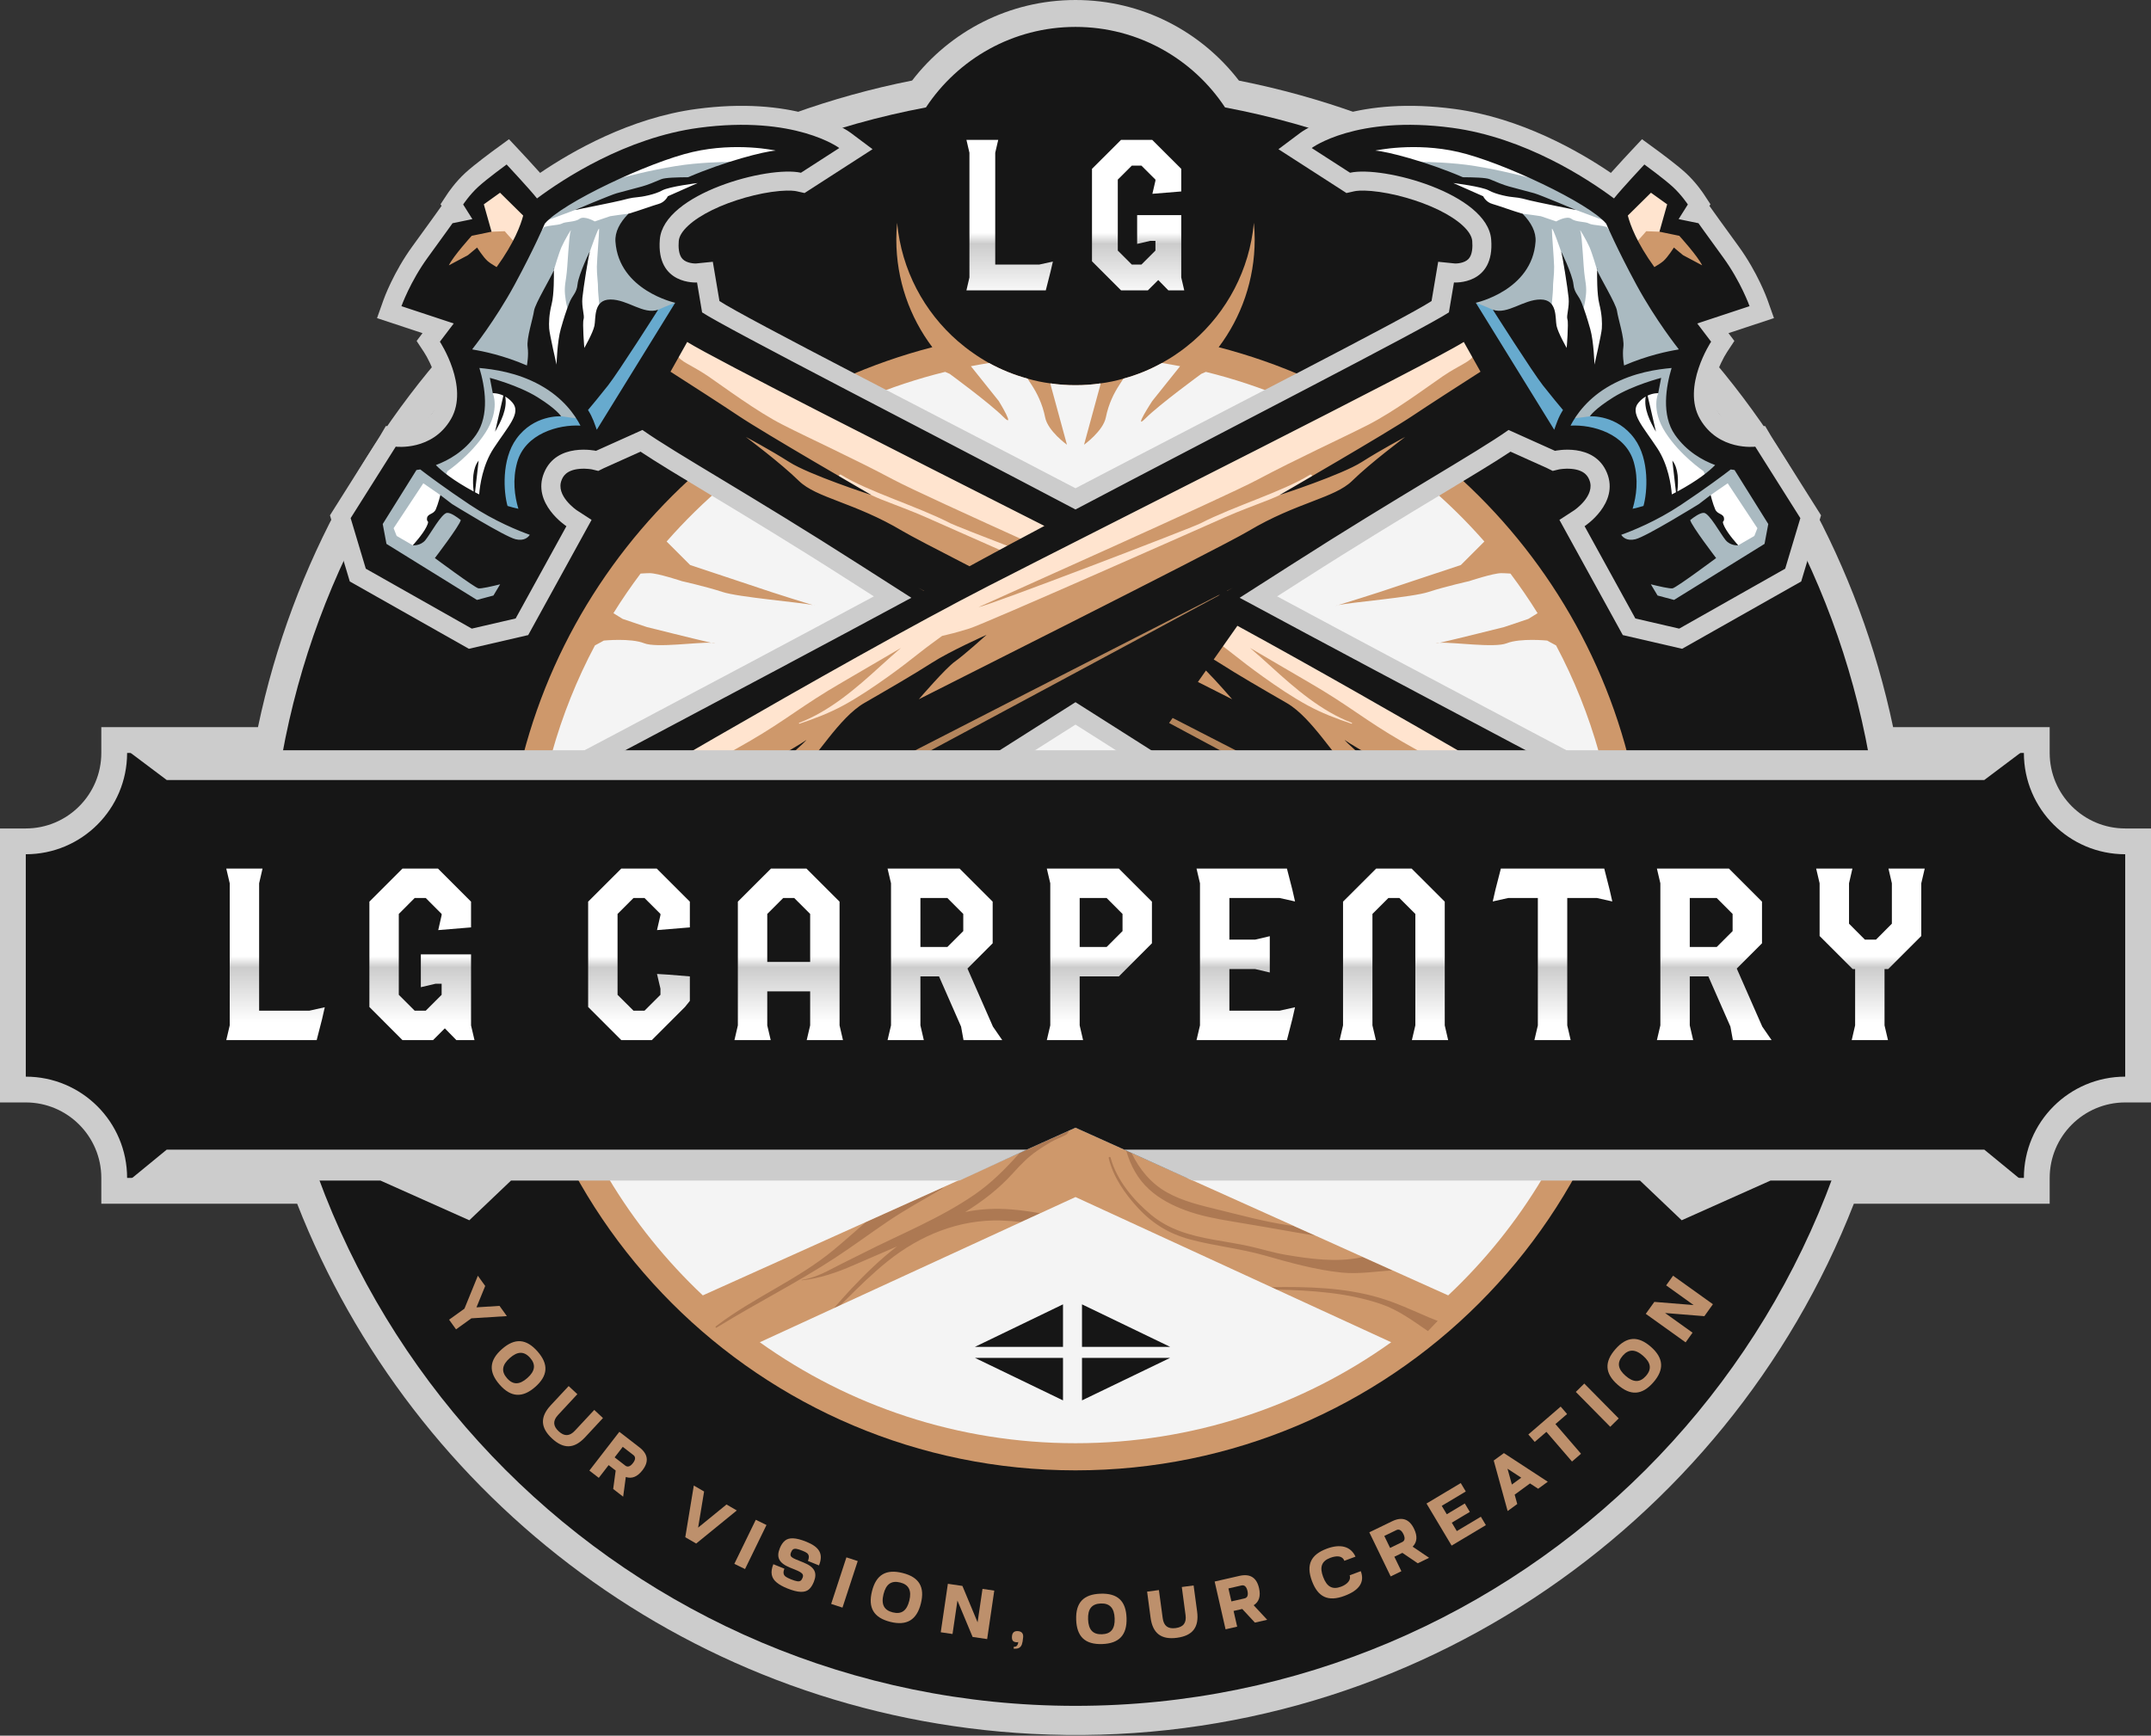<svg xmlns="http://www.w3.org/2000/svg" width="1280" height="1033" viewBox="0 0 1280 1033" fill="none"><rect x="0" y="0" width="1280" height="1033" fill="#333333" stroke="none"/><g clip-path="url(#clip0_1_2)"><path d="M1280 493.074V656.141H1264.65C1239.87 656.141 1219.71 676.301 1219.71 701.081V716.43H1103.17C1027.35 910.595 833.638 1043.4 614.072 1031.94C412.821 1021.43 245.793 892.63 176.831 716.43H60.289V701.081C60.289 676.301 40.129 656.141 15.35 656.141H0V493.074H15.35C40.129 493.074 60.289 472.915 60.289 448.135V432.785H153.511C194.527 237.27 349.548 86.326 542.772 47.932C565.193 18.795 600.393 -6.10352e-05 640 -6.10352e-05C679.626 -6.10352e-05 714.841 18.813 737.261 47.974C933.545 86.888 1086.05 240.32 1126.54 432.785H1219.71V448.135C1219.71 472.915 1239.87 493.074 1264.65 493.074H1280Z" fill="#CCCCCC"></path><path d="M1119.8 535.47C1119.8 800.455 904.985 1015.27 640 1015.27C375.015 1015.27 160.202 800.455 160.202 535.47C160.202 300.9 328.545 105.677 551 63.945C570.077 35.075 602.806 16.018 640 16.018C677.194 16.018 709.923 35.075 729 63.945C951.455 105.677 1119.8 300.9 1119.8 535.47Z" fill="#161616"></path><path d="M725.197 206.648C738.654 188.786 746.631 166.569 746.631 142.542C746.631 139.214 746.484 135.887 746.142 132.608C743.548 160.697 730.091 185.605 709.978 203.075C707.091 205.571 704.106 207.92 700.974 210.073C697.94 212.226 694.71 214.233 691.432 216.043C684.238 220.007 676.604 223.188 668.53 225.341C664.125 226.613 659.574 227.592 654.925 228.179C650.032 228.914 645.089 229.256 640 229.256C634.911 229.256 629.968 228.914 625.075 228.179C620.426 227.592 615.875 226.613 611.47 225.341C603.396 223.139 595.713 220.007 588.52 216.043C585.241 214.233 582.06 212.226 579.026 210.073C575.894 207.92 572.909 205.571 570.022 203.075C549.909 185.605 536.452 160.697 533.858 132.608C533.516 135.887 533.369 139.214 533.369 142.542C533.369 166.569 541.346 188.786 554.803 206.648C408.436 244.426 300.337 377.287 300.337 535.447C300.337 723.067 452.429 875.11 640 875.11C827.571 875.11 979.663 723.067 979.663 535.447C979.663 377.287 871.564 244.426 725.197 206.648ZM705.515 814.249C687.51 841.86 630.064 854.264 601.886 836.956C598.835 835.082 596.388 832.909 594.444 830.546C590.343 830.667 586.239 830.718 582.131 830.663C546.023 830.184 546.042 774.119 582.131 774.598C615.292 775.039 648.163 768.755 681.31 772.068C700.973 774.034 718.171 794.842 705.515 814.249Z" fill="#CE986B"></path><path d="M515.36 727.276C508.873 732.842 502.539 738.578 495.947 744.023C474.708 761.57 448.808 772.12 426.89 788.714C426.583 788.94 426.276 789.167 425.977 789.401C425.541 789.74 425.929 790.475 426.422 790.168C426.81 789.926 427.205 789.684 427.601 789.449C450.456 775.352 474.546 763.299 497.021 748.579C507.524 741.704 517.582 734.231 527.963 727.187C538.352 720.134 549.29 714.107 560.132 707.814C560.738 707.467 561.166 707.014 561.441 706.53L515.36 727.276ZM606.891 686.074C606.593 686.406 606.302 686.729 606.011 687.052C598.045 695.898 589.902 704.106 580.062 710.9C559.098 725.369 535.347 734.668 512.775 746.212C507.265 749.023 501.642 751.649 496.189 754.549C490.025 757.837 484.071 760.616 477.116 761.764C476.97 761.788 477.002 762.03 477.148 762.014C487.642 760.899 497.983 757.377 507.588 753.16C516.289 749.339 525.062 745.663 533.771 741.842C523.948 749.395 514.964 758.136 506.53 767.096C502.992 770.86 499.607 774.738 496.205 778.608L500.091 776.814H500.099C501.174 775.772 502.248 774.722 503.307 773.664C511.288 765.674 519.375 757.74 528.197 750.672C547.424 735.241 570.772 725.644 595.694 726.411C599.693 726.532 603.668 726.856 607.627 727.324L618.985 722.097C613.169 721.079 607.32 720.231 601.438 719.779C592.584 719.1 583.221 719.464 574.351 721.378C584.756 714.94 594.466 707.467 602.796 698.225C607.263 693.281 611.65 688.7 617.176 684.895C619.793 683.093 622.516 681.34 625.262 679.741C628.179 678.044 631.394 677.042 634.319 675.394C635.272 674.853 635.821 673.948 636.015 672.963L606.891 686.074ZM770.024 729.699C770.016 729.691 770.008 729.691 770.008 729.691C768.869 729.546 767.73 729.392 766.591 729.223C752.405 727.098 738.59 723.301 724.687 719.908C714.411 717.396 703.666 714.875 694.367 709.64C684.859 704.292 677.984 695.882 673.331 686.171L670.18 684.758C672.717 693.749 676.974 701.666 683.946 707.992C690.167 713.639 697.68 717.484 705.516 720.368C714.338 723.616 723.685 725.41 732.943 726.928C745.893 729.037 758.827 731.372 771.761 733.593C775.397 734.215 779.089 734.862 782.821 735.459L770.024 729.699ZM810.983 748.135C810.555 748.232 810.135 748.321 809.715 748.41C795.238 751.415 779.42 749.258 764.975 746.802C757.624 745.55 750.595 743.296 743.324 741.696C736.231 740.137 729.033 739.079 721.883 737.778C708.336 735.314 695.741 731.937 684.98 723.018C674.486 714.318 664.46 702.345 660.857 688.959C660.663 688.248 659.589 688.546 659.758 689.257C662.384 700.487 669.501 710.626 677.233 718.971C685.917 728.358 695.741 734.312 708.085 737.641C722.772 741.599 737.976 743.053 752.631 747.23C767.488 751.455 782.894 755.81 798.308 757.385C808.471 758.427 818.561 756.698 828.684 756.109L810.983 748.135ZM850.149 784.004C840.374 779.811 830.703 775.271 820.476 772.282C799.819 766.247 777.95 765.746 756.549 766.062L759.611 767.491C759.627 767.5 759.643 767.5 759.659 767.5C780.64 768.017 802.218 769.374 822.108 776.241C832.254 779.755 840.939 786.21 849.729 792.236L855.537 786.169C853.728 785.491 851.926 784.764 850.149 784.004Z" fill="#AD7953"></path><path d="M759.648 767.5H759.599L756.565 766.081L640 712.448L619.007 722.088L607.605 727.324L500.093 776.798L496.227 778.608H496.178L452.136 798.868C505.084 836.695 569.924 858.961 640 858.961C710.027 858.961 774.916 836.695 827.864 798.868L759.648 767.5ZM632.562 833.466L580.152 808.166H632.562V833.466ZM632.562 801.608H580.152L632.562 776.309V801.608ZM643.866 833.466V808.166H696.325L643.866 833.466ZM643.866 801.608V776.309L696.325 801.608H643.866ZM951.574 448.146C945.31 425.733 936.697 404.299 925.98 384.138C922.995 382.572 920.695 381.251 920.695 381.251C920.695 381.251 904.645 379.636 896.57 382.865C889.279 385.753 864.811 382.082 856.736 382.572C855.464 382.865 854.681 383.012 854.534 383.012C854.583 382.963 854.681 382.914 854.828 382.865C855.268 382.719 855.904 382.621 856.736 382.572C865.251 380.663 895.004 373.225 895.004 373.225L909.44 368.38L914.97 364.955C909.929 356.831 904.547 349.002 898.821 341.368C896.619 341.221 894.661 341.123 893.389 341.123C888.544 341.123 874.109 345.919 874.109 345.919C874.109 345.919 859.673 349.149 850.032 352.329C840.881 355.412 804.179 358.446 796.399 360.11C794.833 360.599 794.294 360.746 795.42 360.355C795.665 360.306 795.958 360.208 796.399 360.11C801.488 358.593 817.392 353.553 821.111 352.329C825.907 350.714 840.392 345.919 845.187 344.304C850.032 342.689 869.313 336.279 869.313 336.279L883.308 322.283C840.343 273.298 782.843 237.379 717.563 221.328C715.997 222.013 714.872 222.503 714.872 222.503C714.872 222.503 689.911 240.74 681.788 248.863C673.714 256.987 685.657 238.701 685.657 238.701L702.246 217.952C698.674 217.267 695.053 216.631 691.431 216.043C684.238 220.007 676.604 223.188 668.53 225.341C667.649 226.76 666.817 228.033 666.18 228.963C662.951 233.856 659.672 240.315 658.057 248.439C656.442 256.562 645.089 264.686 645.089 264.686L654.828 228.963L654.925 228.179C650.032 228.914 645.089 229.256 640 229.256C634.911 229.256 629.968 228.914 625.075 228.179L625.172 228.963L634.911 264.686C634.911 264.686 623.558 256.562 621.943 248.439C620.328 240.315 617.049 233.856 613.819 228.963C613.183 228.033 612.351 226.76 611.47 225.341C603.396 223.139 595.713 220.007 588.519 216.043C584.898 216.631 581.326 217.267 577.754 217.952L594.343 238.701C594.343 238.701 604.997 256.093 596.923 247.97C588.799 239.847 565.128 222.503 565.128 222.503C565.128 222.503 564.003 222.013 562.437 221.328C497.157 237.379 439.657 273.298 396.692 322.283L410.687 336.279C410.687 336.279 429.968 342.689 434.812 344.304C439.608 345.919 454.093 350.714 458.889 352.329C462.559 353.553 478.512 358.593 483.601 360.11C475.821 358.446 439.119 355.412 429.968 352.329C420.327 349.149 405.891 345.919 405.891 345.919C405.891 345.919 391.455 341.123 386.611 341.123C385.338 341.123 383.381 341.221 381.179 341.368C375.453 349.002 370.071 356.831 365.03 364.955L370.56 368.38L384.996 373.225C384.996 373.225 414.749 380.663 423.264 382.572C424.047 382.621 424.732 382.719 425.172 382.865C425.319 382.914 425.417 382.963 425.466 383.012C425.319 383.012 424.536 382.865 423.264 382.572C415.189 382.082 390.672 385.753 383.381 382.865C375.355 379.636 359.305 381.251 359.305 381.251C359.305 381.251 357.004 382.572 354.019 384.138C343.303 404.299 334.69 425.733 328.426 448.146C320.645 475.892 316.486 505.205 316.486 535.496C316.486 595.981 333.124 652.648 362.045 701.094C377.46 726.932 396.447 750.47 418.223 770.975L515.361 727.275L561.458 706.526L573.545 701.094L606.87 686.071L636.036 672.956L640 671.146L670.193 684.75L673.325 686.169L706.455 701.094L770.022 729.673V729.722L782.843 735.447L810.981 748.122L828.696 756.098L861.777 770.975C883.602 750.47 902.54 726.932 917.955 701.094C946.876 652.648 963.514 595.981 963.514 535.496C963.514 505.205 959.355 475.892 951.574 448.146ZM484.237 360.306C484.384 360.306 484.482 360.355 484.58 360.355C484.727 360.404 484.825 360.453 484.923 360.502C484.776 360.502 484.531 360.404 484.237 360.306Z" fill="#F4F4F4"></path><path d="M945.783 285.692C945.052 283.92 943.345 279.776 935.054 279.047C931.075 278.697 927.748 279.374 927.715 279.38L923.969 280.272L920.696 278.64L898.85 268.817C889.241 275.195 875.893 283.245 858.542 293.711C836.086 307.255 808.14 324.111 774.646 345.572C770.288 348.364 765.37 351.508 759.992 354.942C858.434 407.84 989.651 476.864 991.247 477.704L993.609 478.946L995.167 481.114C996.828 483.425 1010.8 504.982 990.294 549.6C969.401 595.045 920.835 604.297 918.778 604.668L913.884 605.552L909.924 602.544C908.633 601.563 761.365 508.307 640 431.261C518.637 508.306 371.366 601.563 370.076 602.544L366.116 605.552L361.222 604.668C359.165 604.297 310.598 595.045 289.706 549.6C269.196 504.982 283.172 483.425 284.833 481.114L286.39 478.946L288.753 477.704C290.349 476.864 421.568 407.841 520.011 354.944C514.638 351.513 509.706 348.36 505.354 345.572C471.86 324.111 443.913 307.255 421.458 293.711C404.107 283.245 390.759 275.195 381.149 268.817L359.304 278.64L356.03 280.272L352.285 279.38C352.252 279.374 348.925 278.697 344.946 279.047C336.655 279.776 334.947 283.92 334.217 285.692C330.387 294.978 343.148 303.646 343.218 303.693L352.032 309.419L314.319 377.979L279.013 386.141L208.149 346.067L196.351 306.7L225.93 259.802L229.628 253.53L236.868 254.607C237.175 254.634 238.663 254.744 240.763 254.559C248.84 253.849 254.831 250.207 258.568 243.736C264.733 233.055 256.139 215.455 252.326 209.603L247.916 202.923L251.429 198.286L224.36 189.33L228.23 178.437C228.463 177.78 234.08 162.155 245.464 146.527C255.831 132.276 260.042 126.357 260.084 126.3L262.659 122.677L262.834 122.641L262.157 121.566L266.164 115.479C266.627 114.777 270.854 108.459 276.867 102.925C282.357 97.867 293.548 89.673 294.806 88.756L302.89 82.86L309.728 90.164C310.655 91.154 316.3 97.195 321.409 102.909C340.237 90.111 374.932 70.147 414.43 64.85C417.765 64.403 421.108 64.031 424.369 63.745C478.727 58.967 505.126 78.228 506.224 79.051L519.232 88.8L478.755 114.893L474.121 113.843C473.103 113.612 470.069 113.134 463.892 113.677C451.3 114.784 435.55 119.235 423.769 125.019C411.796 130.896 404.374 137.778 403.913 143.43C403.626 146.953 403.783 151.672 406.16 154.144C408.698 156.784 413.422 156.834 414.061 156.828L424.181 155.803L428.128 179.178C443.947 189.552 556.294 246.788 639.999 290.592C723.707 246.787 836.054 189.552 851.872 179.178L855.819 155.803L865.938 156.828C866.578 156.834 871.301 156.784 873.84 154.144C876.217 151.672 876.374 146.953 876.087 143.43C875.626 137.778 868.203 130.896 856.231 125.019C844.449 119.235 828.7 114.784 816.108 113.677C809.931 113.134 806.896 113.612 805.878 113.843L801.244 114.893L760.768 88.8L773.776 79.051C774.873 78.228 801.273 58.967 855.631 63.745C858.891 64.031 862.235 64.403 865.569 64.85C905.068 70.147 939.763 90.111 958.59 102.909C963.7 97.195 969.344 91.154 970.271 90.164L977.109 82.86L985.193 88.756C986.451 89.673 997.643 97.867 1003.13 102.925C1009.15 108.459 1013.37 114.777 1013.84 115.479L1017.84 121.566L1017.17 122.641L1017.34 122.677L1019.92 126.3C1019.96 126.357 1024.17 132.276 1034.54 146.527C1045.92 162.155 1051.54 177.78 1051.77 178.437L1055.64 189.33L1028.57 198.286L1032.08 202.923L1027.67 209.603C1023.86 215.455 1015.27 233.055 1021.43 243.736C1025.17 250.207 1031.16 253.849 1039.24 254.559C1041.34 254.744 1042.82 254.634 1043.13 254.607L1050.37 253.53L1054.07 259.802L1083.65 306.7L1071.85 346.067L1000.99 386.141L965.681 377.979L927.968 309.419L936.782 303.693C936.852 303.646 949.613 294.978 945.783 285.692Z" fill="#CCCCCC"></path><path d="M397.75 123.05C385.013 137.544 381 143.237 382.787 146.45C384.568 149.665 388.2 159.767 388.2 159.767L395.733 170.677L409.072 179.098L387.625 218.758L376.97 238.475L358.33 261.926C358.33 261.926 329.951 259.372 323.187 268.575C316.415 277.772 313.093 286.045 313.619 291.442C313.653 291.767 313.673 292.096 313.679 292.428C313.841 297.687 311.692 304.126 315.59 305.688C319.725 307.345 324.044 320.035 324.044 320.035L296.407 361.597C296.407 361.597 276.764 364.094 268.828 355.137C260.893 346.188 223.822 328.423 222.667 324.114C221.515 319.812 208.98 307.469 215.639 304.766C222.297 302.056 232.62 285.443 234.516 282.171C236.403 278.893 236.973 274.129 242.14 272.745C247.314 271.359 263.447 266.111 268.952 259.1C274.457 252.087 282.424 237.025 283.223 233.119C284.023 229.214 278.84 216.755 276.367 210.953C273.888 205.161 273.995 198.668 276.12 196.253C278.239 193.839 324.169 120.61 324.169 120.61C324.169 120.61 388.811 93.139 401.903 86.86C414.99 80.589 439.57 75.851 447.85 79.171C456.123 82.492 461.118 83.927 465.888 84.495C470.659 85.063 473.593 92.586 473.593 92.586C469.521 94.597 410.489 108.563 397.75 123.05ZM1064.36 304.766C1057.7 302.056 1047.38 285.443 1045.48 282.171C1043.6 278.893 1043.03 274.129 1037.86 272.745C1032.69 271.359 1016.55 266.111 1011.05 259.1C1005.54 252.087 997.576 237.025 996.777 233.119C995.977 229.214 1001.16 216.755 1003.63 210.953C1006.11 205.161 1006 198.668 1003.88 196.253C1001.76 193.839 955.831 120.61 955.831 120.61C955.831 120.61 891.188 93.139 878.096 86.86C865.009 80.589 840.43 75.851 832.15 79.171C823.877 82.492 818.882 83.927 814.112 84.495C809.341 85.063 806.407 92.586 806.407 92.586C810.479 94.597 869.511 108.563 882.25 123.05C894.987 137.544 899 143.237 897.212 146.45C895.432 149.665 891.799 159.767 891.799 159.767L884.266 170.677L870.928 179.098L892.375 218.758L903.029 238.475L921.67 261.926C921.67 261.926 950.048 259.372 956.812 268.575C963.585 277.772 966.907 286.045 966.38 291.442C966.347 291.767 966.327 292.096 966.321 292.428C966.158 297.687 968.307 304.126 964.41 305.688C960.275 307.345 955.956 320.035 955.956 320.035L983.593 361.597C983.593 361.597 1003.24 364.094 1011.17 355.137C1019.11 346.188 1056.18 328.423 1057.33 324.114C1058.48 319.812 1071.02 307.469 1064.36 304.766Z" fill="#AABAC1"></path><path d="M334.129 147.06C335.778 143.297 340.769 134.654 339.574 137.631C338.378 140.608 337.903 158.668 336.918 164.91C335.933 171.151 335.811 173.176 336.686 178.92C337.56 184.663 339.795 188.05 337.859 193.218C335.922 198.386 337.615 234.462 334.218 226.738C330.821 219.013 321.514 211.544 322.045 206.088C322.576 200.632 320.949 187.12 321.978 183.523C323.008 179.927 329.596 160.751 329.596 160.751C329.596 160.751 332.48 150.822 334.129 147.06ZM392.814 110.751C390.955 111.249 382.445 114.192 382.445 114.192L342.157 124.983L316.799 134.433C316.799 134.433 323.085 138.063 323.206 136.037C323.328 134.012 332.049 134.333 334.362 133.049C336.674 131.766 342.13 132.297 344.897 130.228C347.663 128.158 353.949 131.788 353.949 131.788L363.079 128.678C363.079 128.678 371.234 127.429 373.912 127.24C376.591 127.051 381.139 129.154 384.072 127.704C387.005 126.255 400.14 120.744 400.14 120.744C400.14 120.744 422.605 105.428 420.912 106.545C419.219 107.663 394.673 110.252 392.814 110.751ZM355.853 171.129C355.974 169.104 355.1 163.36 355.177 158.69C355.255 154.02 356.561 139.059 356.516 136.414C356.472 133.769 350.92 150.041 350.92 150.041C348.212 159.574 343.481 194.368 343.237 198.419C342.994 202.469 346.192 216.889 346.236 219.533C346.28 222.178 351.725 212.75 353.042 207.748C354.359 202.746 357.026 185.427 357.026 185.427C357.026 185.427 355.731 173.154 355.853 171.129ZM251.902 287.628L234.234 314.37L236.03 318.969L245.657 324.557L252.006 317.511C252.006 317.511 256.425 312.941 257.582 310.938C258.738 308.936 263.12 302.118 263.12 302.118L262.047 294.66L251.902 287.628ZM302.65 230.58L293.246 234.013C293.246 234.013 297.713 243.754 288.95 257.388C280.186 271.023 266.326 280.379 266.326 280.379C266.326 280.379 264.013 284.384 266.402 284.873C268.79 285.362 283.835 299.391 286.609 299.213C289.382 299.034 291 300.858 292.222 294.887C293.444 288.916 298.766 275.075 299.603 269.772C300.44 264.469 306.505 255.508 308.677 250.975C310.849 246.443 313.266 240.717 310.558 236.927C307.85 233.138 302.65 230.58 302.65 230.58ZM438.861 81.811C429.355 81.037 406.88 86.393 393.412 90.665C379.944 94.937 350.408 106.169 346.402 108.571C342.396 110.972 343.347 112.045 345.372 112.167C347.398 112.289 385.942 99.972 412.512 97.504C439.083 95.036 450.326 97.338 450.326 97.338C450.326 97.338 476.189 89.746 472.592 88.717C468.995 87.688 448.367 82.586 438.861 81.811ZM991.05 257.388C982.286 243.754 986.754 234.013 986.754 234.013L977.35 230.58C977.35 230.58 972.15 233.138 969.442 236.927C966.734 240.717 969.15 246.443 971.322 250.975C973.495 255.508 979.559 264.469 980.396 269.772C981.233 275.075 986.555 288.916 987.778 294.887C989 300.858 990.617 299.034 993.391 299.213C996.165 299.391 1011.21 285.362 1013.6 284.873C1015.99 284.384 1013.67 280.379 1013.67 280.379C1013.67 280.379 999.814 271.023 991.05 257.388ZM934.627 112.167C936.652 112.045 937.604 110.972 933.598 108.571C929.592 106.169 900.056 94.937 886.588 90.665C873.12 86.393 850.644 81.037 841.138 81.811C831.632 82.586 811.004 87.688 807.408 88.717C803.811 89.746 829.673 97.338 829.673 97.338C829.673 97.338 840.917 95.036 867.487 97.504C894.058 99.972 932.602 112.289 934.627 112.167ZM1028.1 287.628L1017.95 294.66L1016.88 302.118C1016.88 302.118 1021.26 308.936 1022.42 310.938C1023.57 312.941 1027.99 317.511 1027.99 317.511L1034.34 324.557L1043.97 318.969L1045.77 314.37L1028.1 287.628ZM897.555 114.192C897.555 114.192 889.045 111.249 887.185 110.751C885.326 110.252 860.781 107.663 859.088 106.545C857.395 105.428 879.859 120.744 879.859 120.744C879.859 120.744 892.995 126.255 895.928 127.704C898.861 129.154 903.409 127.051 906.087 127.24C908.766 127.429 916.921 128.678 916.921 128.678L926.051 131.788C926.051 131.788 932.336 128.158 935.103 130.228C937.87 132.297 943.325 131.766 945.638 133.049C947.951 134.333 956.671 134.012 956.793 136.037C956.915 138.063 963.2 134.433 963.2 134.433L937.843 124.983L897.555 114.192ZM958.021 183.523C956.992 179.927 950.404 160.751 950.404 160.751C950.404 160.751 947.519 150.822 945.87 147.06C944.222 143.297 939.231 134.654 940.426 137.631C941.621 140.608 942.097 158.668 943.082 164.91C944.067 171.151 944.188 173.176 943.314 178.92C942.44 184.663 940.204 188.05 942.141 193.218C944.077 198.386 942.384 234.462 945.782 226.738C949.179 219.013 958.486 211.544 957.955 206.088C957.424 200.632 959.05 187.12 958.021 183.523ZM923.483 136.414C923.439 139.059 924.745 154.02 924.822 158.69C924.9 163.36 924.025 169.104 924.147 171.129C924.269 173.154 922.974 185.427 922.974 185.427C922.974 185.427 925.641 202.746 926.958 207.748C928.275 212.75 933.719 222.178 933.763 219.533C933.808 216.889 937.006 202.469 936.763 198.419C936.519 194.368 931.788 159.574 929.08 150.041C929.08 150.041 923.527 133.769 923.483 136.414Z" fill="white"></path><path d="M305.555 159.259C302.781 159.438 292.504 169.527 288.15 170.129C283.796 170.731 261.775 166.471 261.775 166.471C261.775 166.471 263.166 154.811 266.006 150.665C268.846 146.518 270.735 140.932 273.227 139.701C275.719 138.469 283.618 136.353 284.878 132.63C285.718 130.147 285.808 127.677 285.15 125.22C284.163 121.534 283.702 117.707 285.808 117.143C287.915 116.579 301.85 111.717 301.85 111.717C301.85 111.717 319.669 125.568 317.844 127.185C316.02 128.803 308.329 159.08 305.555 159.259ZM862.778 434.312C857.777 430.387 783.868 390.775 722.225 357.156C705.623 371.009 686.778 382.351 669.207 394.816C662.666 399.456 656.116 404.065 649.541 408.632C763.548 479.889 871.289 546.845 871.289 546.845L922.884 577.951C922.884 577.951 961.283 566.002 975.034 549.007C988.785 532.012 977.667 496.719 977.667 496.719C977.667 496.719 869.099 439.275 862.778 434.312ZM1013.99 150.665C1011.15 146.518 1009.26 140.932 1006.77 139.701C1004.28 138.469 996.382 136.353 995.122 132.63C994.282 130.147 994.191 127.677 994.849 125.22C995.837 121.534 996.297 117.707 994.191 117.143C992.085 116.579 978.15 111.717 978.15 111.717C978.15 111.717 960.331 125.568 962.155 127.185C963.979 128.803 971.671 159.08 974.445 159.259C977.219 159.438 987.496 169.527 991.85 170.129C996.203 170.731 1018.22 166.471 1018.22 166.471C1018.22 166.471 1016.83 154.811 1013.99 150.665ZM894.532 241.05C895.78 236.392 894.033 224.276 894.033 224.276L869.636 191.118C869.636 191.118 722.912 267.599 639.999 312.157C557.089 267.6 410.364 191.118 410.364 191.118L385.967 224.276C385.967 224.276 384.22 236.392 385.468 241.05C385.976 242.946 466.634 294.008 562.078 353.877C581.392 345.441 597.633 330.978 617.109 322.08C623.51 319.156 630.027 316.548 636.564 314.004C623.052 321.277 611.391 327.622 602.559 332.537C539.985 367.359 423.543 429.35 417.222 434.312C410.901 439.275 302.333 496.719 302.333 496.719C302.333 496.719 291.215 532.012 304.966 549.007C318.717 566.002 357.115 577.951 357.115 577.951L408.71 546.845C408.71 546.845 893.284 245.707 894.532 241.05Z" fill="#CE986B"></path><path d="M391.636 184.361C397.568 181.693 401.779 180.201 401.779 180.201C401.779 180.201 394.517 199.457 387.625 218.758L376.97 238.475L358.33 261.926C358.33 261.926 329.951 259.372 323.187 268.575C316.414 277.772 313.093 286.045 313.619 291.442C313.653 291.767 313.673 292.096 313.679 292.428C312.635 292.617 312.039 292.716 312.039 292.716L312.823 309.596L305.379 305.711L296.975 304.225C296.975 304.225 294.669 293.631 294.271 292.143C293.87 290.647 295.915 278.349 299.604 269.772C303.292 261.196 318.037 247.334 318.037 247.334C318.037 247.334 325.277 246.458 333.925 247.78C342.574 249.102 348.467 249.323 348.467 249.323C348.467 249.323 345.132 236.871 344.598 234.879C344.065 232.888 346.425 231.716 346.425 231.716C346.425 231.716 365.404 214.889 367.002 212.859C368.593 210.83 385.704 187.028 391.636 184.361ZM980.396 269.772C976.707 261.196 961.963 247.334 961.963 247.334C961.963 247.334 954.723 246.458 946.074 247.78C937.426 249.102 931.532 249.323 931.532 249.323C931.532 249.323 934.868 236.871 935.401 234.879C935.935 232.888 933.575 231.716 933.575 231.716C933.575 231.716 914.596 214.889 912.998 212.859C911.407 210.83 894.296 187.028 888.364 184.361C882.432 181.693 878.221 180.201 878.221 180.201C878.221 180.201 885.482 199.457 892.374 218.758L903.029 238.475L921.67 261.926C921.67 261.926 950.048 259.372 956.812 268.575C963.585 277.772 966.907 286.045 966.38 291.442C966.346 291.767 966.327 292.096 966.321 292.428C967.364 292.617 967.961 292.716 967.961 292.716L967.176 309.596L974.62 305.711L983.024 304.225C983.024 304.225 985.331 293.631 985.729 292.143C986.13 290.647 984.084 278.349 980.396 269.772Z" fill="#67AACE"></path><path d="M977.754 515.549C977.473 518.587 976.198 521.778 974.952 524.562C973.446 527.929 970.927 531.019 968.938 534.104C966.538 537.828 963.662 541.156 961.035 544.79C957.316 549.935 953.946 554.896 950.737 560.404C948.303 564.58 946.439 569.094 943.27 572.809C942.321 573.922 941.133 575.191 939.768 575.797C938.214 576.487 937.448 576.132 935.783 575.899C932.815 575.483 929.716 575.713 926.856 574.686C921.607 572.802 921.76 566.316 924.146 562.123C925.903 559.036 928.334 555.719 930.756 553.167C934.875 548.828 938.157 543.65 941.313 538.599C944.887 532.879 948.36 526.88 950.703 520.506C952.358 516.005 954.588 511.593 958.548 508.759C966.354 507.116 968.874 503.965 971.076 502.456C974.017 500.441 974.514 500.905 975.334 504.152C976.254 507.788 978.103 511.771 977.754 515.549ZM559.431 354.97C541.25 346.521 529.074 340.856 529.074 340.856C529.074 340.856 539.961 346.794 556.757 356.026C557.66 355.697 558.542 355.327 559.431 354.97ZM865.372 516.163C858.002 514.054 826.392 492.581 826.392 492.581L811.812 478.794C811.812 478.794 778.841 452.241 776.551 448.771C776.551 448.771 725.553 431.13 721.063 429.611C719.403 429.049 692.693 416.754 659.725 401.499C656.624 403.685 653.522 405.873 650.41 408.038C692.234 431.572 731.33 454.136 742.016 462.105C767.526 481.13 796.846 499.134 815.576 513.17C834.306 527.206 898.547 573.964 898.547 573.964C898.547 573.964 898.161 531.878 899.681 527.388C901.2 522.898 872.742 518.272 865.372 516.163ZM349.244 553.167C345.125 548.828 341.843 543.65 338.687 538.599C335.113 532.879 331.64 526.88 329.296 520.506C327.641 516.005 325.412 511.593 321.451 508.759C313.646 507.116 311.126 503.965 308.924 502.456C305.983 500.441 305.486 500.905 304.665 504.152C303.746 507.788 301.897 511.771 302.246 515.549C302.526 518.587 303.802 521.778 305.047 524.562C306.553 527.929 309.073 531.019 311.062 534.104C313.462 537.828 316.338 541.156 318.965 544.79C322.683 549.935 326.053 554.896 329.263 560.404C331.697 564.58 333.561 569.094 336.73 572.809C337.679 573.922 338.867 575.191 340.232 575.797C341.786 576.487 342.552 576.132 344.216 575.899C347.185 575.483 350.284 575.713 353.144 574.686C358.392 572.802 358.24 566.316 355.853 562.123C354.096 559.036 351.666 555.719 349.244 553.167ZM558.936 429.611C554.447 431.13 503.449 448.771 503.449 448.771C501.159 452.241 468.188 478.794 468.188 478.794L453.607 492.581C453.607 492.581 421.997 514.054 414.628 516.163C407.258 518.272 378.8 522.898 380.319 527.388C381.839 531.878 381.453 573.964 381.453 573.964C381.453 573.964 445.693 527.206 464.424 513.17C483.154 499.134 512.474 481.13 537.984 462.105C563.494 443.08 750.925 340.856 750.925 340.856C750.925 340.856 563.426 428.091 558.936 429.611Z" fill="#B4855C"></path><path d="M403.178 211.265C402.158 207.455 410.364 191.118 410.364 191.118C410.364 191.118 485.695 244.96 494.675 247.999C499.088 249.493 564.283 282.041 631.552 315.972C626.703 317.912 621.873 319.904 617.109 322.08C616.028 322.574 614.967 323.105 613.904 323.631C577.656 307.242 541.461 290.69 531.977 285.641C508.167 272.965 481.818 260.97 466.058 252.943C450.298 244.915 431.568 230.879 421.568 224.031C411.568 217.183 404.199 215.074 403.178 211.265ZM305.329 111.294C302.497 110.053 284.057 113.993 284.057 113.993C284.057 113.993 284.736 123.355 285.15 125.22C285.565 127.086 292.507 137.902 292.507 137.902L300.382 137.614C300.382 137.614 308.511 147.433 309.069 145.784C309.627 144.135 316.931 139.679 314.749 135.265C312.567 130.85 308.161 112.535 305.329 111.294ZM920.02 466.14C909.431 462.172 869.181 438.93 869.181 438.93C869.181 438.93 799.703 403.102 781.993 392.876C776.924 389.949 751.924 377.062 718.651 360.108C712.906 364.697 706.941 369.038 700.87 373.245C701.888 373.64 702.731 373.956 703.168 374.087C707.404 375.36 711.643 376.665 715.956 377.652C717.044 377.901 718.193 378.201 719.37 378.478C723.604 381.616 727.903 384.65 732.036 387.932C738.503 393.065 745.047 398.101 751.776 402.885C760.271 408.923 768.898 414.797 778.059 419.788C786.447 424.358 795.193 427.69 804.23 430.726C804.585 430.845 804.72 430.302 804.382 430.173C786.266 423.262 770.646 409.74 756.494 396.834C752.329 393.035 748.141 389.299 743.884 385.635C755.563 392.418 767.673 399.634 778.705 406.005C802.855 419.95 811.925 428.408 834.465 441.424C857.004 454.44 895.304 475.483 909.454 482.58C923.603 489.678 944.352 490.925 944.352 490.925C944.352 490.925 930.61 470.108 920.02 466.14ZM908.871 487.373C901.959 484.804 895.001 482.323 888.384 479.055C875.183 472.533 862.027 465.873 849.025 458.963C848.503 458.686 848.065 459.445 848.567 459.758C861.271 467.666 874.266 474.985 887.468 482.028C893.962 485.493 900.07 489.653 906.256 493.638C912.075 497.387 918.549 501.879 925.204 503.929C930.157 505.454 932.085 498.8 928.445 496.163C922.873 492.126 915.287 489.758 908.871 487.373ZM499.619 284.05C507.542 289.216 515.959 293.888 524.761 297.386C533.598 300.897 542.456 304.051 551.159 307.918C554.374 309.346 575.924 318.906 601.848 330.337C603.382 329.403 604.929 328.49 606.488 327.597C584.951 319.31 567.575 312.487 565.624 311.478C545.884 301.279 516.685 292.647 500.479 282.561C499.534 281.972 498.697 283.448 499.619 284.05ZM755.238 297.386C764.041 293.888 772.458 289.216 780.38 284.05C781.303 283.448 780.466 281.972 779.521 282.561C763.315 292.647 734.116 301.279 714.376 311.478C709.033 314.239 588.26 360.522 582.276 361.358C594.748 355.638 728.422 296.076 748.023 285.641C771.833 272.965 798.182 260.97 813.942 252.943C829.701 244.915 848.431 230.879 858.432 224.031C868.432 217.183 875.801 215.074 876.822 211.265C877.842 207.455 869.636 191.118 869.636 191.118C869.636 191.118 794.304 244.96 785.325 247.999C776.345 251.038 515.717 382.649 498.007 392.876C480.297 403.102 410.819 438.93 410.819 438.93C410.819 438.93 370.569 462.172 359.979 466.14C349.39 470.108 335.648 490.925 335.648 490.925C335.648 490.925 356.396 489.678 370.546 482.58C384.696 475.483 422.995 454.44 445.535 441.424C468.075 428.408 477.145 419.95 501.295 406.005C512.327 399.634 524.436 392.418 536.115 385.635C531.859 389.299 527.67 393.035 523.506 396.834C509.354 409.74 493.734 423.262 475.618 430.173C475.28 430.302 475.415 430.845 475.77 430.726C484.807 427.69 493.552 424.358 501.94 419.788C511.101 414.797 519.729 408.923 528.223 402.885C534.953 398.101 541.497 393.065 547.963 387.932C552.097 384.65 556.396 381.616 560.63 378.478C561.806 378.201 562.955 377.901 564.044 377.652C568.356 376.665 572.595 375.36 576.832 374.087C585.684 371.427 720.402 311.666 728.84 307.918C737.544 304.051 746.402 300.897 755.238 297.386ZM974.671 111.294C971.839 112.535 967.433 130.85 965.251 135.265C963.068 139.679 970.373 144.135 970.931 145.784C971.489 147.433 979.618 137.614 979.618 137.614L987.492 137.902C987.492 137.902 994.435 127.086 994.849 125.22C995.264 123.355 995.943 113.993 995.943 113.993C995.943 113.993 977.502 110.053 974.671 111.294ZM430.975 458.963C417.973 465.873 404.817 472.533 391.616 479.055C384.999 482.323 378.04 484.804 371.128 487.373C364.713 489.758 357.127 492.126 351.554 496.163C347.914 498.8 349.843 505.454 354.796 503.929C361.45 501.879 367.925 497.387 373.744 493.638C379.93 489.653 386.038 485.493 392.532 482.028C405.734 474.985 418.728 467.666 431.433 459.758C431.935 459.445 431.496 458.686 430.975 458.963Z" fill="#FFE4CF"></path><path d="M329.596 160.751C329.583 160.193 329.574 159.876 329.574 159.876C329.837 159.806 329.81 160.132 329.596 160.751ZM1071.34 308.382L1062.32 338.462L999.248 374.131L973.154 368.098L942.943 313.177C942.943 313.177 963.773 299.645 956.239 281.38C948.712 263.116 925.334 268.324 925.334 268.324L897.708 255.903C878.04 269.807 833.025 294.734 768.544 336.049C760.083 341.47 749.643 348.138 737.67 355.774C838.157 409.972 985.983 487.714 985.983 487.714C985.983 487.714 998.37 504.95 980.018 544.876C961.348 585.486 916.767 593.539 916.767 593.539C916.767 593.539 763.384 496.33 640 417.924C516.62 496.327 363.232 593.539 363.232 593.539C363.232 593.539 318.652 585.486 299.982 544.876C281.63 504.95 294.017 487.714 294.017 487.714C294.017 487.714 441.842 409.973 542.332 355.775C530.401 348.166 519.892 341.453 511.455 336.049C446.974 294.734 401.96 269.807 382.292 255.903L354.666 268.324C354.666 268.324 331.288 263.116 323.761 281.38C316.227 299.645 337.057 313.177 337.057 313.177L306.846 368.098L280.752 374.131L217.677 338.462L208.662 308.382L235.496 265.835C235.496 265.835 257.265 268.61 268.364 249.39C279.456 230.171 261.765 203.372 261.765 203.372C261.765 203.372 264.789 199.379 270.008 192.52L238.887 182.223C238.887 182.223 244.058 167.667 254.61 153.181C265.153 138.689 269.301 132.853 269.301 132.853L281.105 130.413L275.611 121.699C275.611 121.699 279.364 116 284.531 111.243C289.703 106.477 301.472 97.894 301.472 97.894C301.472 97.894 315.144 112.499 319.561 118.099C334.876 106.675 372.321 81.909 415.934 76.06C473.134 68.387 499.441 88.101 499.441 88.101L476.621 102.812C457.293 98.434 394.868 115.155 392.64 142.512C390.413 169.869 414.79 168.117 414.79 168.117L417.795 185.915C432.11 195.393 552.444 257.053 639.999 303.226C727.555 257.053 847.891 195.392 862.205 185.915L865.21 168.117C865.21 168.117 889.587 169.869 887.359 142.512C885.131 115.155 822.706 98.434 803.379 102.812L780.559 88.101C780.559 88.101 806.865 68.387 864.066 76.06C907.679 81.909 945.124 106.675 960.439 118.099C964.855 112.499 978.528 97.894 978.528 97.894C978.528 97.894 990.297 106.477 995.469 111.243C1000.64 116 1004.39 121.699 1004.39 121.699L998.895 130.413L1010.7 132.853C1010.7 132.853 1014.85 138.689 1025.39 153.181C1035.94 167.667 1041.11 182.223 1041.11 182.223L1009.99 192.52C1015.21 199.379 1018.24 203.372 1018.24 203.372C1018.24 203.372 1000.54 230.171 1011.64 249.39C1022.74 268.61 1044.5 265.835 1044.5 265.835L1071.34 308.382ZM968.667 128.302C970.107 133.868 974.011 144.507 984.47 158.969C986.564 157.729 988.698 156.372 989.822 155.381C992.502 153.031 996.081 147.328 996.081 147.328L1001.52 151.861L1012.9 157.925C1010.33 152.475 999.303 140.344 999.303 140.344L987.492 137.902L992.09 121.617L982.442 114.704L968.667 128.302ZM278.479 151.861L283.919 147.328C283.919 147.328 287.497 153.031 290.178 155.381C291.302 156.372 293.435 157.729 295.53 158.969C305.989 144.507 309.892 133.868 311.333 128.302L297.558 114.704L287.91 121.617L292.507 137.902L280.697 140.344C280.697 140.344 269.666 152.475 267.099 157.925L278.479 151.861ZM315.245 318.298C308.876 316.016 294.349 310.246 279.691 300.469C264.738 290.498 254.224 282.581 250.08 279.392C248.654 279.652 247.819 279.739 247.819 279.739L227.752 311.875L229.97 323.7L283.821 357.061L293.63 354.433L297.622 347.759C293.157 348.871 286.243 350.48 284.684 350.161C282.336 349.673 258.778 332.14 258.778 332.14C258.778 332.14 273.351 313.098 274.208 309.549C272.045 307.796 268.227 305.029 265.992 305.247C262.749 305.561 256.069 317.886 253.141 321.443C250.212 325 245.657 324.557 245.657 324.557C245.657 324.557 251.653 317.96 253.788 313.507C255.922 309.054 253.75 311.299 254.092 308.435C254.434 305.571 257.954 306.291 259.331 303.15C260.707 300.009 262.047 294.66 262.047 294.66L269.029 299.998C269.029 299.998 300.277 319.36 306.807 320.938C312.013 322.195 314.384 319.592 315.135 318.48L315.245 318.298ZM345.42 253.315C342.072 246.828 335.045 236.732 321.423 229.207C307.612 221.573 293.706 219.791 285.277 219.011C288.606 230.105 291.479 247.042 283.295 258.767C276.346 268.725 266.802 274.016 259.365 276.791C262.995 280.505 269.706 285.962 281.867 292.541C281.142 286.431 281.138 278.646 284.835 274.131L282.673 292.97C283.507 293.416 284.327 293.842 285.135 294.248C285.587 288.65 287.306 276.606 293.798 266.755C302.561 253.447 310.142 245.932 305.062 239.757C303.663 238.051 302.137 236.864 300.656 236.015C302.004 243.174 298.143 250.878 294.596 256.947L299.554 235.445C296.131 233.84 293.246 234.013 293.246 234.013L291.486 224.89C291.486 224.89 308.419 229.264 319.939 236.456C331.177 243.473 333.803 247.577 333.925 247.78C333.448 247.756 317.696 246.825 307.346 261.075C298.242 273.593 299.726 293.028 302.008 301.122C304.373 301.841 306.543 302.399 308.478 302.815C306.197 295.207 304.882 285.449 307.753 275.155C312.538 257.998 332.442 252.59 345.42 253.315ZM401.779 180.201C401.779 180.201 368.291 172.923 366.238 143.849C365.832 138.079 368.794 132.492 373.912 127.24C379.837 125.509 388.986 122.177 391.778 121.429C395.847 120.339 397.388 116.82 397.388 116.82L415.171 108.942C414.944 108.972 398.287 110.988 393.98 113.372C389.65 115.778 381.953 117.217 378.891 117.414C375.839 117.616 372.359 118.548 369.46 119.325C366.554 120.103 342.157 124.983 342.157 124.983C342.157 124.983 363.575 115.926 367.054 114.994L382.136 110.954C385.042 110.176 389.529 108.351 393.434 106.682C395.799 105.669 403.442 105.536 409.475 105.485C431.367 96.073 454.742 90.07 461.619 89.626C461.619 89.626 438.243 84.425 412.149 90.458C386.048 96.492 334.28 120.872 324.188 133.131C324.188 133.131 317.722 148.239 306.208 169.485C294.694 190.731 281.099 207.749 281.099 207.749C281.099 207.749 281.147 207.842 281.224 208.019C287.335 208.995 299.745 211.543 313.544 217.516C313.693 216.739 314.654 211.423 313.983 206.536C313.25 201.248 317.075 189.946 317.788 184.955C318.412 180.648 328.186 164.676 329.596 160.751C329.646 163.943 329.726 175.133 328.319 180.767C326.664 187.378 326.586 192.192 326.797 195.561C327.016 198.928 331.173 217.002 331.173 217.002C331.173 217.002 331.583 203.189 333.704 195.769C335.833 188.348 336.594 186.085 338.593 180.757C340.59 175.421 343.148 174.736 343.7 169.111C344.243 163.482 351.69 147.784 350.92 150.041C350.159 152.304 347.108 171.625 346.563 177.247C346.013 182.879 348.021 187.825 347.258 190.08C346.497 192.342 347.705 207.089 347.705 207.089C347.705 207.089 352.853 198.175 353.746 193.827C354.633 189.48 353.003 178.264 363.278 178.254C373.552 178.244 382.856 187.397 391.636 184.361C391.636 184.361 368.017 221.527 361.881 229.331C357.114 235.408 351.961 241.581 349.904 244.024C352.811 248.555 353.877 252.447 355.125 255.774L401.779 180.201ZM537.107 316.09C541.615 318.777 556.842 326.725 576.917 337.024C578.799 335.997 580.659 334.98 582.471 333.989C593.578 327.909 606.88 320.774 621.494 313.016C537.065 270.247 425.589 213.909 408.936 203.517L398.997 221.227C410.963 228.892 429.537 240.84 439.534 247.535C454.884 257.825 517.133 293.783 518.59 294.631C517.466 294.263 481.53 282.553 469.65 274.979C457.809 267.441 444.336 260.332 443.816 260.061C444.443 260.531 464.577 275.578 475.38 286.19C485.872 296.49 508.388 298.966 537.107 316.09ZM549.808 351.738C549.853 351.714 549.897 351.69 549.943 351.666C547.942 350.631 546.753 350.008 546.538 349.879C546.72 350.016 547.871 350.668 549.808 351.738ZM348.043 569.113C348.043 569.113 331.987 552.689 331.052 544.866C330.119 537.035 333.373 533.364 328.616 531.33C323.851 529.295 319.753 530.476 318.44 524.062C317.127 517.649 310.86 509.909 310.86 509.909C310.86 509.909 307.886 518.205 313.339 531.788C318.793 545.372 336.922 565.374 348.043 569.113ZM524.268 462.515C547.412 450.065 688.846 374.312 725.038 354.566C725.346 354.296 725.667 354.042 725.974 353.771C687.669 373.473 515.277 461.261 505.374 466.98C494.106 473.486 484.629 468.229 476.827 477.024C469.023 485.826 470.208 491.582 458.94 498.089C447.663 504.601 431.137 520.584 425.034 523.036C418.933 525.481 387.507 536.121 387.507 536.121C387.507 536.121 388.345 543.144 388.592 547.297C388.849 551.445 384.851 561.266 387.148 557.795C389.436 554.329 419.096 535.05 432.313 526.346C445.539 517.636 497.239 477.045 524.268 462.515ZM712.845 405.881C725.218 412.115 733.025 416.05 733.234 416.183C732.875 415.768 724.302 405.803 717.63 399.071L712.845 405.881ZM733.462 349.879C733.247 350.008 732.052 350.634 730.059 351.665C730.103 351.689 730.149 351.713 730.194 351.737C732.088 350.69 733.28 350.015 733.462 349.879ZM891.407 547.297C891.655 543.144 892.493 536.121 892.493 536.121C892.493 536.121 861.067 525.481 854.966 523.036C848.863 520.584 832.337 504.601 821.06 498.089C809.792 491.582 810.977 485.826 803.172 477.024C795.37 468.229 785.894 473.486 774.626 466.98C770.456 464.572 737.456 447.603 697.796 427.296L695.687 430.298C724.011 445.493 747.453 458.061 755.732 462.515C782.76 477.045 834.461 517.636 847.687 526.346C860.903 535.05 890.564 554.329 892.852 557.795C895.149 561.266 891.151 551.445 891.407 547.297ZM951.384 531.33C946.627 533.364 949.881 537.035 948.948 544.866C948.013 552.689 931.956 569.113 931.956 569.113C943.078 565.374 961.207 545.372 966.66 531.788C972.114 518.205 969.14 509.909 969.14 509.909C969.14 509.909 962.873 517.649 961.56 524.062C960.247 530.476 956.148 529.295 951.384 531.33ZM950.71 495.241C950.71 495.241 827.415 422.111 736.341 372.443L722.244 392.505C723.443 393.208 724.591 393.9 725.628 394.567C736.628 401.632 750.628 409.716 765.706 418.423C780.784 427.13 794.553 451.593 803.853 459.12C813.152 466.641 826.363 478.583 833.279 484.015C840.195 489.446 861.969 502.733 864.345 504.823C866.729 506.919 884.418 518.566 884.418 518.566C884.418 518.566 882.766 508.997 877.771 503.961C872.784 498.924 868.471 496.434 860.022 488.685C851.571 480.93 838.878 474.319 829.579 466.798C820.278 459.271 796.237 437.492 800.776 440.826C805.308 444.162 836.315 461.348 844.31 467.402C852.304 473.457 859.16 475.259 867.778 480.235C876.395 485.211 887.843 493.979 892.777 495.384C897.706 496.799 904.167 500.53 907.174 501.547C910.174 502.567 915.784 506.525 915.784 506.525L928.198 508.661L919.76 514.56C919.76 514.56 909.748 528.172 907.897 545.053C907.303 550.491 907.12 555.34 907.091 559.344C909.084 560.602 910.738 561.587 912.006 562.266C912.006 562.266 918.141 537.584 928.321 521.595C938.509 505.611 950.71 495.241 950.71 495.241ZM881.003 221.227L871.064 203.517C848.92 217.335 659.056 312.422 588.157 348.774C500.117 393.904 329.289 495.241 329.289 495.241C329.289 495.241 341.49 505.611 351.679 521.595C361.859 537.584 367.994 562.266 367.994 562.266C369.261 561.587 370.915 560.602 372.908 559.344C372.879 555.34 372.697 550.491 372.103 545.053C370.252 528.172 360.24 514.56 360.24 514.56L351.801 508.661L364.216 506.525C364.216 506.525 369.826 502.567 372.826 501.547C375.833 500.53 382.294 496.799 387.223 495.384C392.156 493.979 403.605 485.211 412.222 480.235C420.84 475.259 427.695 473.457 435.69 467.402C443.685 461.348 474.692 444.162 479.223 440.826C483.763 437.492 459.721 459.271 450.421 466.798C441.122 474.319 428.428 480.93 419.978 488.685C411.529 496.434 407.216 498.924 402.229 503.961C397.234 508.997 395.582 518.566 395.582 518.566C395.582 518.566 413.271 506.919 415.655 504.823C418.031 502.733 439.804 489.446 446.721 484.015C453.637 478.583 466.847 466.641 476.146 459.12C485.447 451.593 499.216 427.13 514.294 418.423C529.372 409.716 543.372 401.632 554.372 394.567C565.237 387.58 586.543 378.08 587.071 377.842C586.669 378.205 573.78 389.83 568.254 393.728C562.728 397.626 547.251 415.622 546.766 416.183C547.774 415.542 725.43 326.497 742.893 316.09C771.612 298.966 794.128 296.49 804.62 286.19C815.423 275.578 835.557 260.531 836.184 260.061C835.663 260.332 822.19 267.441 810.35 274.979C798.469 282.553 762.533 294.263 761.41 294.631C762.867 293.783 825.116 257.825 840.466 247.535C850.463 240.84 869.037 228.892 881.003 221.227ZM933.437 177.247C932.892 171.625 929.841 152.304 929.08 150.041C928.309 147.784 935.757 163.482 936.3 169.111C936.852 174.736 939.41 175.421 941.407 180.757C943.405 186.085 944.166 188.348 946.295 195.769C948.417 203.189 948.827 217.002 948.827 217.002C948.827 217.002 952.984 198.928 953.202 195.561C953.414 192.192 953.336 187.378 951.681 180.767C950.273 175.133 950.354 163.943 950.404 160.751C951.813 164.676 961.588 180.648 962.212 184.955C962.925 189.946 966.749 201.248 966.017 206.536C965.346 211.423 966.307 216.739 966.456 217.516C980.255 211.543 992.665 208.995 998.775 208.019C998.853 207.842 998.901 207.749 998.901 207.749C998.901 207.749 985.305 190.731 973.792 169.485C962.278 148.239 955.812 133.131 955.812 133.131C945.72 120.872 893.952 96.492 867.85 90.458C841.756 84.425 818.381 89.626 818.381 89.626C825.257 90.07 848.632 96.073 870.525 105.485C876.557 105.536 884.201 105.669 886.565 106.682C890.471 108.351 894.957 110.176 897.863 110.954L912.945 114.994C916.425 115.926 937.843 124.983 937.843 124.983C937.843 124.983 913.445 120.103 910.539 119.325C907.641 118.548 904.161 117.616 901.108 117.414C898.047 117.217 890.35 115.778 886.019 113.372C881.713 110.988 865.056 108.972 864.828 108.942L882.612 116.82C882.612 116.82 884.153 120.339 888.221 121.429C891.014 122.177 900.163 125.509 906.087 127.24C911.205 132.492 914.168 138.079 913.761 143.849C911.709 172.923 878.221 180.201 878.221 180.201L924.875 255.774C926.123 252.447 927.188 248.555 930.096 244.024C928.038 241.581 922.886 235.408 918.118 229.331C911.982 221.527 888.364 184.361 888.364 184.361C897.144 187.397 906.447 178.244 916.722 178.254C926.996 178.264 925.367 189.48 926.253 193.827C927.147 198.175 932.295 207.089 932.295 207.089C932.295 207.089 933.503 192.342 932.741 190.08C931.978 187.825 933.987 182.879 933.437 177.247ZM972.247 275.155C975.118 285.449 973.803 295.207 971.522 302.815C973.457 302.399 975.627 301.841 977.992 301.122C980.274 293.028 981.757 273.593 972.653 261.075C962.304 246.825 946.551 247.756 946.074 247.78C946.197 247.577 948.823 243.473 960.061 236.456C971.581 229.264 988.514 224.89 988.514 224.89L986.754 234.013C986.754 234.013 983.868 233.84 980.445 235.445L985.403 256.947C981.857 250.878 977.995 243.174 979.343 236.015C977.862 236.864 976.337 238.051 974.938 239.757C969.858 245.932 977.439 253.447 986.202 266.755C992.694 276.606 994.413 288.65 994.865 294.248C995.673 293.842 996.493 293.416 997.327 292.97L995.165 274.131C998.862 278.646 998.858 286.431 998.133 292.541C1010.29 285.962 1017 280.505 1020.64 276.791C1013.2 274.016 1003.65 268.725 996.705 258.767C988.52 247.042 991.393 230.105 994.722 219.011C986.294 219.791 972.388 221.573 958.577 229.207C944.954 236.732 937.928 246.828 934.58 253.315C947.558 252.59 967.462 257.998 972.247 275.155ZM1052.25 311.875L1032.18 279.739C1032.18 279.739 1031.35 279.652 1029.92 279.392C1025.78 282.581 1015.26 290.498 1000.31 300.469C985.65 310.246 971.123 316.016 964.754 318.298L964.865 318.48C965.615 319.592 967.987 322.195 973.193 320.938C979.722 319.36 1010.97 299.998 1010.97 299.998L1017.95 294.66C1017.95 294.66 1019.29 300.009 1020.67 303.15C1022.05 306.291 1025.57 305.571 1025.91 308.435C1026.25 311.299 1024.08 309.054 1026.21 313.507C1028.35 317.96 1034.34 324.557 1034.34 324.557C1034.34 324.557 1029.79 325 1026.86 321.443C1023.93 317.886 1017.25 305.561 1014.01 305.247C1011.77 305.029 1007.95 307.796 1005.79 309.549C1006.65 313.098 1021.22 332.14 1021.22 332.14C1021.22 332.14 997.664 349.673 995.315 350.161C993.756 350.48 986.842 348.871 982.378 347.759L986.37 354.433L996.179 357.061L1050.03 323.7L1052.25 311.875ZM950.404 160.751C950.417 160.193 950.426 159.876 950.426 159.876C950.163 159.806 950.19 160.132 950.404 160.751Z" fill="#161616"></path><path d="M1204.36 448.133H75.637C75.637 481.433 48.646 508.424 15.346 508.424V640.793C48.646 640.793 75.637 667.784 75.637 701.077H573.559L606.891 686.074L611.003 684.225L636.015 672.963L639.998 671.169L668.992 684.225L670.18 684.758L673.33 686.171L706.445 701.077H1204.36C1204.36 667.784 1231.36 640.793 1264.65 640.793V508.424C1231.36 508.424 1204.36 481.433 1204.36 448.133Z" fill="#161616"></path><path d="M1203.22 702.634H1053.61L1000.72 726.266L975.904 702.634H709.658L668.992 684.224H1180.79L1203.22 702.634ZM426.355 464.232H1180.79L1204.36 446.519H75.638L99.208 464.232H426.355ZM76.776 702.634H226.386L279.278 726.266L304.092 702.634H570.947L611.003 684.224H99.211L76.776 702.634Z" fill="#CCCCCC"></path><path d="M184.075 601.531H154.201V525.714L156.224 516.966H134.651L136.705 525.714V610.279L134.651 619.027H188.449L191.663 606.5L193.269 599.478L184.075 601.531ZM239.479 619.027H257.719L264.712 612.034L271.555 619.027H282.357L280.304 610.279V567.996H250.429V587.546L259.177 585.493H262.807V592.068L253.345 601.531H246.769L237.307 592.068V543.954L246.769 534.462H253.345L262.807 543.954V544.668L260.784 553.565L280.304 551.958V536.634L260.635 516.966H239.479L219.811 536.634V599.329L239.479 619.027ZM369.688 619.027H387.899L407.597 599.329L410.513 595.699V581.119L398.105 580.107L390.963 579.661L393.016 588.409V592.068L383.525 601.531H376.978L367.486 592.068V543.954L376.978 534.462H383.525L393.016 543.954V544.668L390.963 553.565L410.513 551.958V536.634L390.815 516.966H369.688L349.99 536.634V599.329L369.688 619.027ZM437.054 619.027H458.627L456.574 610.279V590.015H482.104V610.279L480.051 619.027H501.623L499.6 610.279V536.634L479.902 516.966H458.776L439.078 536.634V610.279L437.054 619.027ZM456.574 572.519V543.954L466.066 534.462H472.612L482.104 543.954V572.519H456.574ZM547.714 610.279V581.119H558.783L571.905 610.993L573.363 619.027H596.394L590.859 610.993L575.714 576.447L590.71 561.421V536.634L571.042 516.966H528.165L530.218 525.714V610.279L528.165 619.027H549.737L547.714 610.279ZM547.714 563.622V534.462H563.752L573.214 543.954V554.16L563.752 563.622H547.714ZM642.485 610.279V581.119H665.813L685.481 561.421V536.634L665.813 516.966H622.935L624.988 525.714V610.279L622.935 619.027H644.508L642.485 610.279ZM642.485 563.622V534.462H658.523L667.985 543.954V554.16L658.523 563.622H642.485ZM761.446 601.531H731.572V576.745H746.866L755.614 578.798V557.195L746.866 559.248H731.572V534.462H761.446L770.641 536.515L769.034 529.493L765.82 516.966H712.023L714.076 525.714V610.279L712.023 619.027H765.82L769.034 606.5L770.641 599.478L761.446 601.531ZM816.702 610.279V543.954L826.194 534.462H832.74L842.232 543.954V610.279L840.179 619.027H861.751L859.728 610.279V536.634L840.03 516.966H818.904L799.206 536.634V610.279L797.182 619.027H818.755L816.702 610.279ZM897.487 534.462H915.132V610.279L913.079 619.027H934.651L932.628 610.279V534.462H950.273L959.438 536.515L957.831 529.493L954.647 516.966H893.113L889.9 529.493L888.293 536.515L897.487 534.462ZM1005.53 610.279V581.119H1016.6L1029.72 610.993L1031.18 619.027H1054.21L1048.67 610.993L1033.5 576.447L1048.52 561.421V536.634L1028.86 516.966H985.979L988.032 525.714V610.279L985.979 619.027H1007.55L1005.53 610.279ZM1005.53 563.622V534.462H1021.57L1031.03 543.954V554.16L1021.57 563.622H1005.53ZM1125.8 525.714V549.756L1116.34 559.248H1109.76L1100.3 549.756V525.714L1102.32 516.966H1080.75L1082.8 525.714V557.076L1102.47 576.745H1103.93V610.279L1101.91 619.027H1123.48L1121.43 610.279V576.745H1123.63L1143.3 557.076V525.714L1145.35 516.966H1123.78L1125.8 525.714Z" fill="url(#paint0_linear_1_2)"></path><path d="M276.377 778.878L267.244 785.444L271.378 791.194L280.511 784.628L301.62 783.304L297.243 777.216L283.541 778.088L288.732 765.378L284.355 759.289L276.377 778.878Z" fill="#BD906C"></path><path d="M297.356 824.153C303.95 831.627 310.872 832.187 318.525 825.435C326.022 818.82 326.658 812.03 319.847 804.31C313.213 796.79 306.402 796.132 298.682 802.943C291.163 809.578 290.525 816.41 297.356 824.153ZM303.367 808.254C307.964 804.199 311.871 804.085 315.473 808.168C318.918 812.073 318.504 816.01 313.84 820.124C309.221 824.199 305.351 824.4 301.729 820.294C298.205 816.3 298.637 812.427 303.367 808.254Z" fill="#BD906C"></path><path d="M328.457 856.113C335.292 862.484 341.648 862.429 348.201 855.398L358.81 843.972L353.63 839.144L342.126 851.485C338.982 854.859 335.851 855.032 332.434 851.847C329.06 848.702 328.887 845.572 332.092 842.133L343.573 829.771L338.393 824.942L327.762 836.348C321.412 843.161 321.427 849.56 328.457 856.113Z" fill="#BD906C"></path><path d="M350.721 875.242L356.324 879.573L362.183 871.993L366.374 875.232L364.893 886.197L370.825 890.783L372.401 879.064C376.013 880.277 379.318 878.92 382.303 875.06C386.252 869.951 385.67 865.402 380.514 861.416L368.555 852.171L350.721 875.242ZM372.083 872.274L365.75 867.379L370.591 861.117L376.924 866.012C378.266 867.049 378.283 868.68 376.664 870.776C375.044 872.871 373.495 873.366 372.083 872.274Z" fill="#BD906C"></path><path d="M407.789 914.911L414.276 918.671L438.451 898.98L432.324 895.428L415.434 909.197L418.989 887.698L412.862 884.147L407.789 914.911Z" fill="#BD906C"></path><path d="M436.984 930.754L443.351 933.854L456.114 907.635L449.747 904.535L436.984 930.754Z" fill="#BD906C"></path><path d="M468.517 945.379C474.971 947.992 478.894 947.975 481.289 946.023C482.476 944.995 483.455 943.529 484.27 941.516C486.402 936.248 485.003 932.728 478.162 929.959L475.239 928.775C472.536 927.681 470.991 927.056 470.532 925.971C470.318 925.467 470.371 924.782 470.717 923.927C471.421 922.19 472.213 921.579 473.969 921.841C474.82 921.961 476.039 922.358 477.611 922.994C479.901 923.921 480.981 924.583 481.273 926.082C481.425 926.817 481.238 927.833 480.758 929.019L487.35 931.688C490.219 924.6 487.329 920.637 479.8 917.589C473.374 914.987 469.45 915.004 467.083 916.966C465.869 917.984 464.862 919.438 464.047 921.452C461.915 926.719 463.314 930.239 470.154 933.009L473.05 934.181C475.643 935.231 477.231 936.066 477.718 937.162C477.92 937.693 477.901 938.296 477.6 939.04C476.896 940.778 476.115 941.36 474.414 941.121C473.536 940.99 472.278 940.609 470.706 939.973C467.92 938.845 466.63 938.066 466.327 936.595C466.12 935.837 466.296 934.849 466.787 933.636L460.195 930.967C458.219 935.849 459.05 939.267 462.134 941.799C463.637 943.082 465.787 944.273 468.517 945.379Z" fill="#BD906C"></path><path d="M494.607 954.604L501.338 956.807L510.409 929.094L503.678 926.891L494.607 954.604Z" fill="#BD906C"></path><path d="M529.844 965.298C539.518 967.702 545.532 964.229 547.993 954.324C550.403 944.621 547.067 938.672 537.076 936.19C527.344 933.772 521.366 937.101 518.884 947.092C516.467 956.824 519.824 962.809 529.844 965.298ZM525.757 948.8C527.235 942.851 530.385 940.537 535.67 941.85C540.723 943.105 542.619 946.581 541.12 952.616C539.635 958.594 536.564 960.958 531.251 959.638C526.081 958.354 524.236 954.922 525.757 948.8Z" fill="#BD906C"></path><path d="M578.771 974.263L587.426 975.534L591.665 946.684L584.658 945.655L581.734 965.556L572.706 943.899L564.051 942.627L559.812 971.477L566.819 972.507L569.743 952.606L578.771 974.263Z" fill="#BD906C"></path><path d="M603.276 980.125L603.193 981.223C605.833 981.424 607.227 980.755 608.063 978.789C608.409 977.771 608.698 976.331 608.847 974.373C609.014 972.177 607.973 970.964 605.777 970.796C603.582 970.629 602.369 971.671 602.201 973.866C602.027 976.151 602.69 977.246 604.856 977.411C605.301 977.445 605.664 977.383 605.942 977.255C605.759 979.27 604.849 980.245 603.276 980.125Z" fill="#BD906C"></path><path d="M655.944 978.491C665.906 978.144 670.734 973.152 670.378 962.952C670.029 952.96 665.187 948.157 654.898 948.516C644.877 948.866 640.044 953.709 640.403 963.998C640.752 974.019 645.625 978.851 655.944 978.491ZM647.48 963.751C647.266 957.625 649.66 954.534 655.101 954.344C660.305 954.163 663.083 956.984 663.3 963.199C663.515 969.354 661.212 972.472 655.74 972.663C650.418 972.848 647.7 970.055 647.48 963.751Z" fill="#BD906C"></path><path d="M700.383 974.763C709.644 973.529 713.638 968.584 712.369 959.057L710.279 943.606L703.26 944.541L705.488 961.265C706.098 965.836 704.243 968.365 699.613 968.982C695.041 969.591 692.513 967.737 691.892 963.077L689.633 946.357L682.614 947.293L684.673 962.748C685.904 971.98 690.856 976.033 700.383 974.763Z" fill="#BD906C"></path><path d="M729.299 969.711L736.203 968.134L734.069 958.793L739.232 957.613L746.762 965.721L754.072 964.051L746.019 955.391C749.251 953.371 750.302 949.956 749.215 945.199C747.776 938.904 743.892 936.465 737.539 937.917L722.803 941.284L729.299 969.711ZM740.573 951.325L732.77 953.108L731.006 945.392L738.809 943.609C740.463 943.231 741.734 944.253 742.324 946.834C742.914 949.416 742.313 950.927 740.573 951.325Z" fill="#BD906C"></path><path d="M800.048 949.819C808.968 946.491 812.194 941.603 809.771 935.107L803.136 937.583C804.186 940.399 801.605 943.013 798.009 944.355C792.991 946.228 789.608 944.568 787.351 938.519C785.177 932.692 786.416 929.117 791.601 927.183C795.392 925.768 798.812 925.826 799.977 928.948L806.612 926.472C803.704 920.126 797.368 918.806 789.562 921.719C780.056 925.266 777.086 931.265 780.716 940.994C784.263 950.501 790.263 953.471 800.048 949.819Z" fill="#BD906C"></path><path d="M827.551 938.235L833.925 935.148L829.748 926.525L834.515 924.216L843.672 930.426L850.421 927.158L840.63 920.527C843.325 917.833 843.583 914.269 841.456 909.878C838.641 904.066 834.309 902.561 828.444 905.402L814.84 911.991L827.551 938.235ZM834.41 917.787L827.206 921.276L823.756 914.152L830.959 910.663C832.486 909.924 833.954 910.635 835.108 913.018C836.263 915.401 836.016 917.009 834.41 917.787Z" fill="#BD906C"></path><path d="M863.821 919.891L884.209 907.718L881.219 902.711L866.912 911.253L863.922 906.245L874.652 899.839L871.663 894.832L860.933 901.238L857.943 896.231L872.25 887.689L869.26 882.681L848.873 894.853L863.821 919.891Z" fill="#BD906C"></path><path d="M915.321 886.061L921.042 881.887L894.935 864.839L888.878 869.259L897.15 899.321L902.87 895.147L901.337 889.562L910.47 882.897L915.321 886.061ZM905.254 879.484L899.677 883.553L897.081 874.139L905.254 879.484Z" fill="#BD906C"></path><path d="M935.458 869.858L940.821 865.233L925.586 847.567L932.526 841.582L928.717 837.165L909.474 853.761L913.282 858.177L920.223 852.192L935.458 869.858Z" fill="#BD906C"></path><path d="M958.213 849.178L963.252 844.203L942.765 823.452L937.725 828.428L958.213 849.178Z" fill="#BD906C"></path><path d="M983.852 822.746C990.417 815.245 990.082 808.309 982.402 801.587C974.879 795.003 968.063 795.245 961.282 802.993C954.678 810.538 954.901 817.377 962.648 824.157C970.194 830.761 977.052 830.516 983.852 822.746ZM967.313 818.828C962.7 814.791 962.085 810.931 965.671 806.834C969.1 802.915 973.058 802.821 977.738 806.916C982.373 810.973 983.069 814.785 979.464 818.905C975.956 822.913 972.059 822.983 967.313 818.828Z" fill="#BD906C"></path><path d="M1014.22 783.35L1019.31 776.237L995.602 759.262L991.48 765.021L1007.83 776.73L984.447 774.843L979.355 781.956L1003.06 798.931L1007.19 793.173L990.832 781.464L1014.22 783.35Z" fill="#BD906C"></path><path d="M618.48 157.448H592.236V90.915L594.021 83.238H575.097L576.882 90.915V165.125L575.097 172.801H622.319L625.116 161.792L626.544 155.662L618.48 157.448ZM667.1 172.801H683.079L689.238 166.672L695.249 172.801H704.711L702.926 165.125V128.02H676.682V145.159L684.358 143.374H687.572V149.116L679.24 157.448H673.498L665.166 149.116V106.894L673.498 98.592H679.24L687.572 106.894V107.548L685.757 115.344L702.926 113.946V100.496L685.638 83.238H667.1L649.813 100.496V155.514L667.1 172.801Z" fill="url(#paint1_linear_1_2)"></path></g><defs><linearGradient id="paint0_linear_1_2" x1="695.037" y1="490.847" x2="695.037" y2="654.01" gradientUnits="userSpaceOnUse"><stop offset="0.48" stop-color="white"></stop><stop offset="0.52" stop-color="#CCCCCC"></stop><stop offset="0.72" stop-color="white"></stop></linearGradient><linearGradient id="paint1_linear_1_2" x1="1136.47" y1="60.318" x2="1136.47" y2="223.48" gradientUnits="userSpaceOnUse"><stop offset="0.48" stop-color="white"></stop><stop offset="0.52" stop-color="#CCCCCC"></stop><stop offset="0.72" stop-color="white"></stop></linearGradient><clipPath id="clip0_1_2"><rect width="1280" height="1032.63" fill="white"></rect></clipPath></defs></svg>